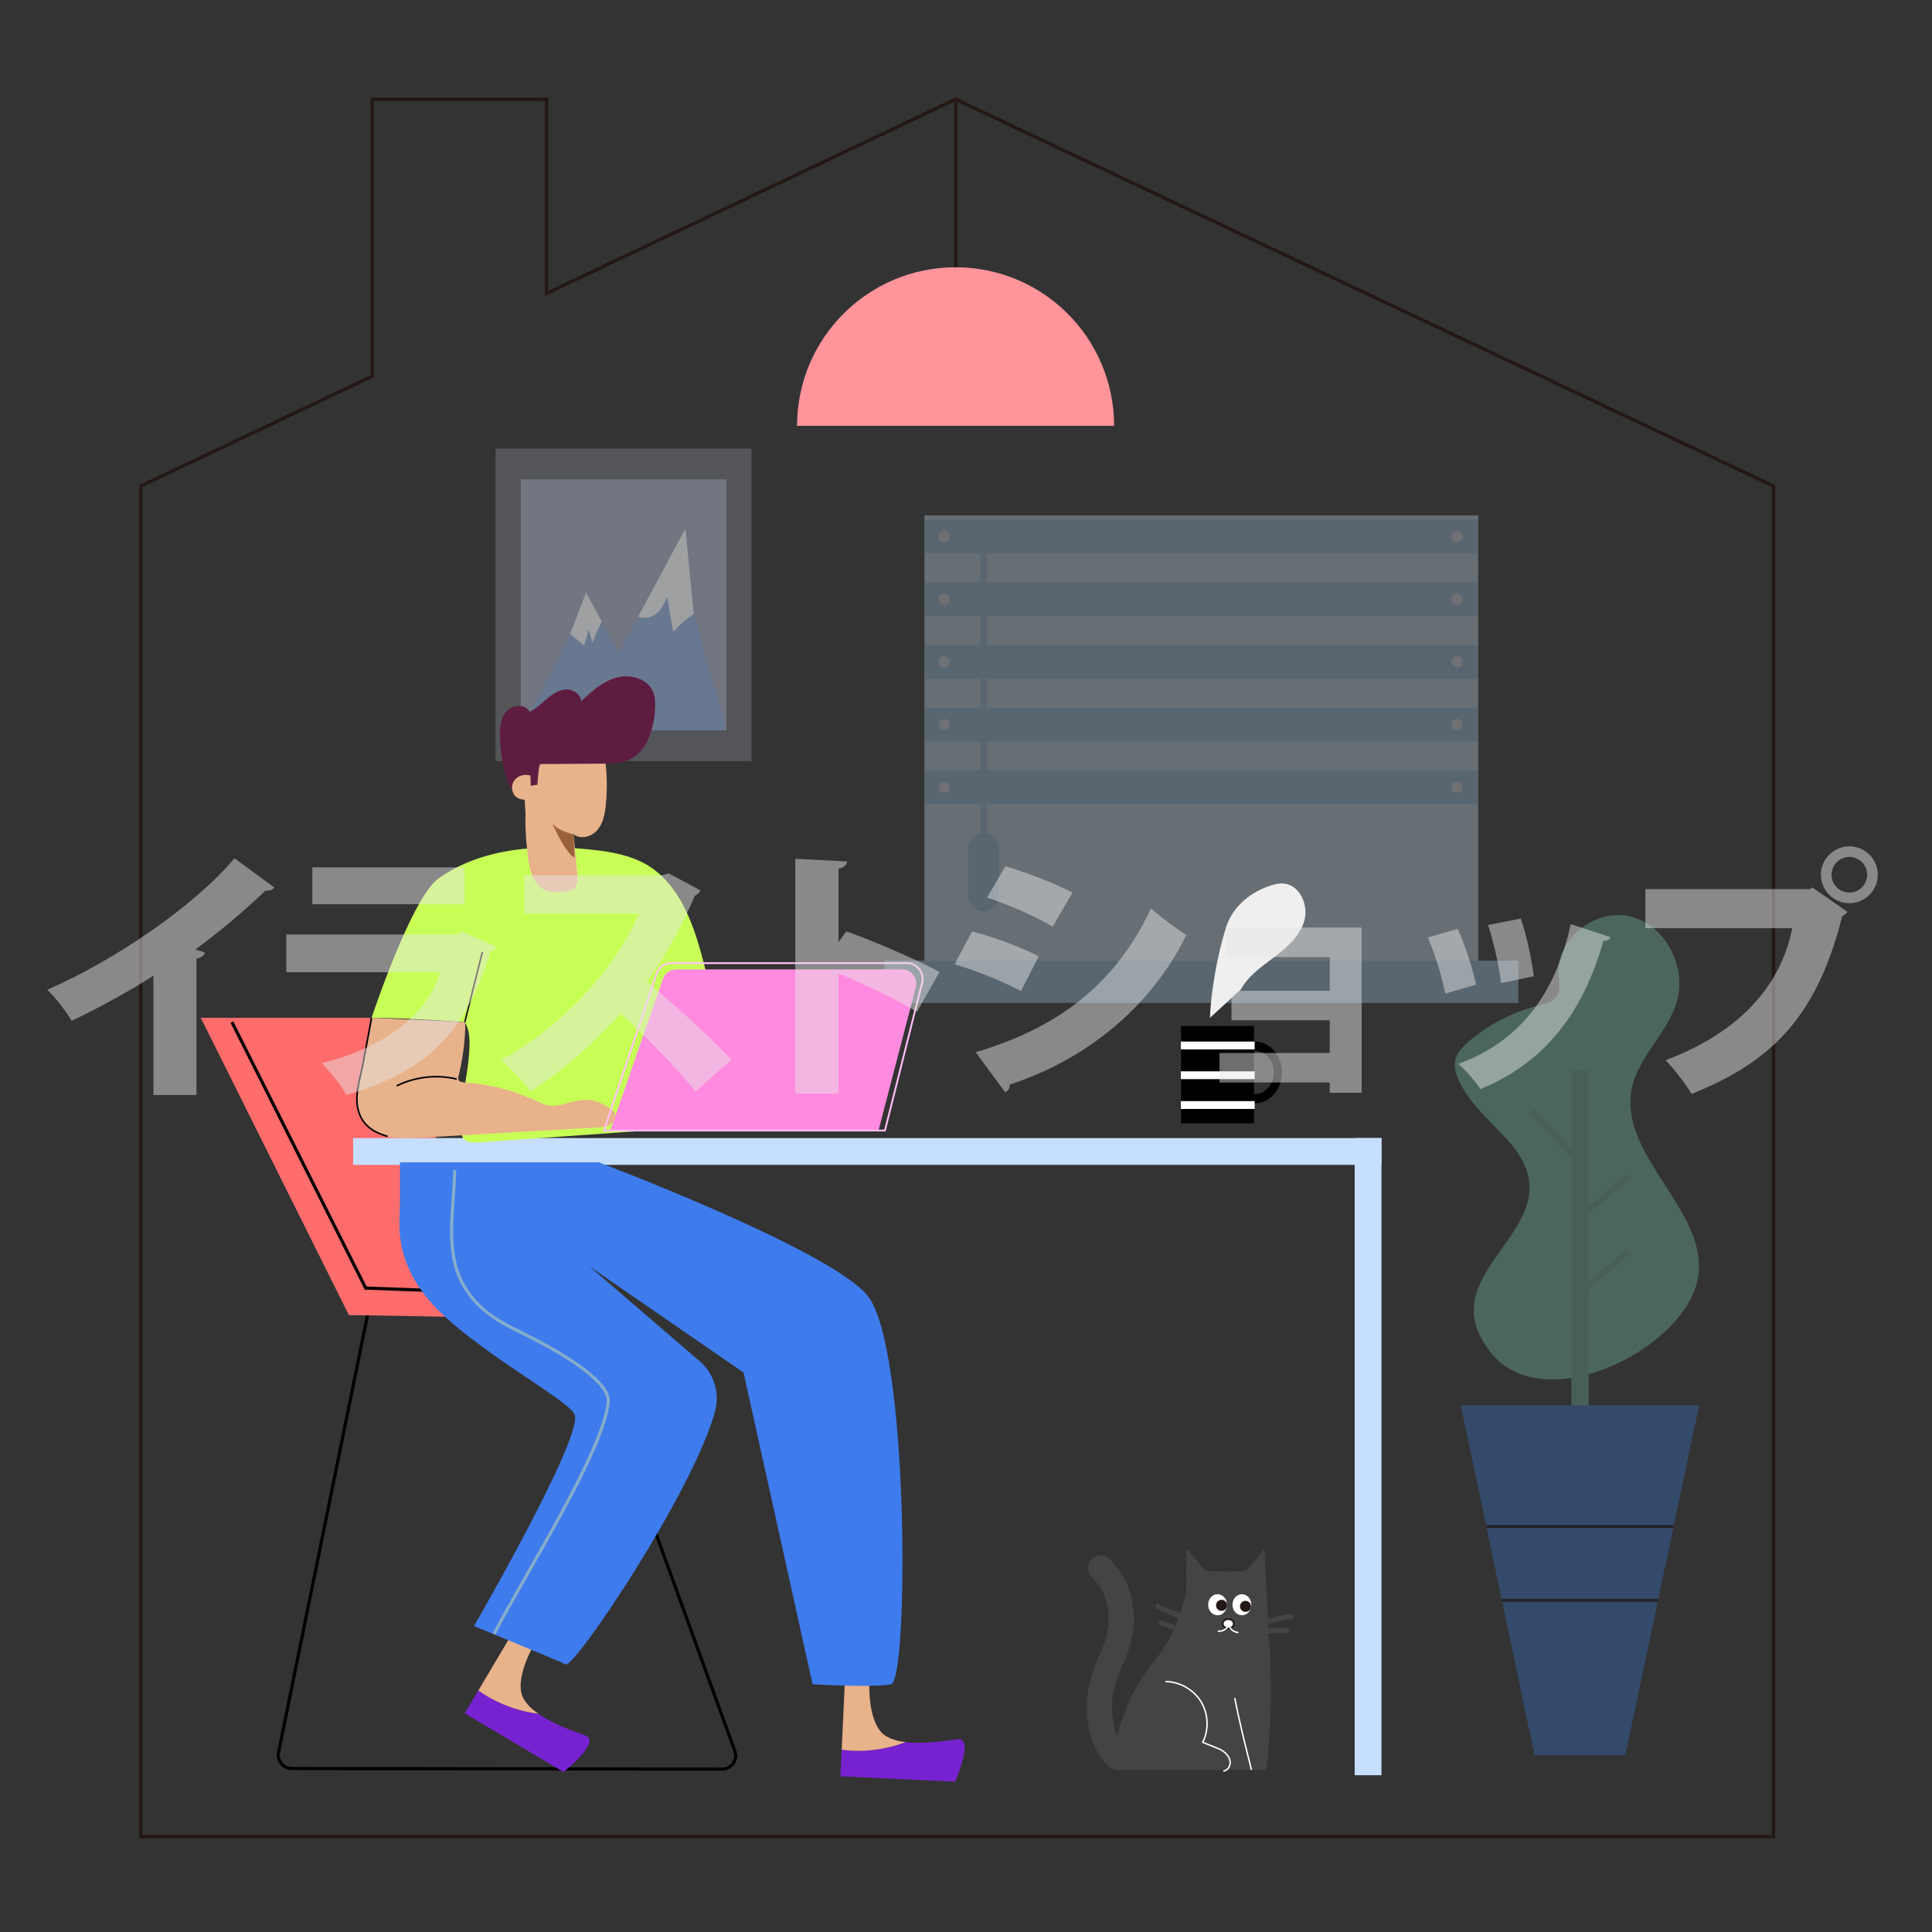 <?xml version="1.0" encoding="utf-8"?>
<!-- Generator: Adobe Illustrator 24.2.1, SVG Export Plug-In . SVG Version: 6.00 Build 0)  -->
<svg version="1.1" xmlns="http://www.w3.org/2000/svg" xmlns:xlink="http://www.w3.org/1999/xlink" x="0px" y="0px"
	 viewBox="0 0 640 640" style="enable-background:new 0 0 640 640;" xml:space="preserve">
<rect x="0" y="0" width="640" height="640" fill="#333333" stroke="none"/>
<style type="text/css">
	.st0{opacity:0.33;}
	.st1{fill:#D2E9FC;}
	.st2{fill:#A8CEED;}
	.st3{fill:none;stroke:#A8CEED;stroke-width:2.106;stroke-miterlimit:10;}
	.st4{fill:#EAF0F9;}
	.st5{opacity:0.29;}
	.st6{fill:#87E6C6;}
	.st7{fill:#78CCB0;}
	.st8{fill:#3284F4;}
	.st9{fill:none;stroke:#000000;stroke-width:1.001;stroke-miterlimit:10;}
	.st10{fill:none;stroke:#78CCB0;stroke-width:2.002;stroke-miterlimit:10;}
	.st11{fill:none;stroke:#231815;stroke-width:1.108;stroke-miterlimit:10;}
	.st12{fill:#FF949B;}
	.st13{fill:#EFEFEF;}
	.st14{fill:#FFFFFF;}
	.st15{fill:#444444;}
	.st16{fill:#231815;}
	.st17{fill:#FFFFFF;stroke:#231815;stroke-width:0.601;stroke-miterlimit:10;}
	.st18{fill:none;stroke:#FFFFFF;stroke-width:0.48;stroke-miterlimit:10;}
	.st19{opacity:0.2;fill:#DBDFED;}
	.st20{opacity:0.2;fill:#FFFFFF;}
	.st21{opacity:0.3;}
	.st22{opacity:0.2;fill:#4D5FFF;}
	.st23{opacity:0.55;fill:#3284F4;}
	.st24{fill:#7722D1;}
	.st25{fill:#E8B28B;}
	.st26{fill:none;stroke:#000000;stroke-width:1.044;stroke-miterlimit:10;}
	.st27{fill:#FE6C6C;}
	.st28{fill:none;stroke:#000000;stroke-width:1.044;stroke-linecap:square;stroke-miterlimit:10;}
	.st29{fill:#C7DFFF;}
	.st30{fill:#3E7BED;}
	.st31{fill:#C8FF57;}
	.st32{fill:#FF8ADF;}
	.st33{fill:none;}
	.st34{fill:none;stroke:#FFBFF5;stroke-width:0.6;stroke-miterlimit:10;}
	.st35{fill:none;stroke:#85ACCC;stroke-width:1.044;stroke-miterlimit:10;}
	.st36{fill:#5E1D40;}
	.st37{fill:none;stroke:#000000;stroke-width:0.522;stroke-miterlimit:10;}
	.st38{fill:#99623B;}
	.st39{fill:none;stroke:#231815;stroke-width:0.522;stroke-miterlimit:10;}
	.st40{opacity:0.48;}
	.st41{fill:#E6E6E5;}
</style>
<g id="レイヤー_2">
	<g class="st0">
		<rect x="306.24" y="170.74" class="st1" width="183.44" height="148.71"/>
		<rect x="306.24" y="172.16" class="st2" width="183.44" height="11.2"/>
		<rect x="306.24" y="192.91" class="st2" width="183.44" height="11.2"/>
		<rect x="306.24" y="213.66" class="st2" width="183.44" height="11.2"/>
		<rect x="306.24" y="234.42" class="st2" width="183.44" height="11.2"/>
		<rect x="306.24" y="255.17" class="st2" width="183.44" height="11.2"/>
		<rect x="292.93" y="318.24" class="st2" width="210.05" height="14"/>
		<line class="st3" x1="325.84" y1="183.36" x2="325.84" y2="283.91"/>
		<path class="st2" d="M325.84,301.84L325.84,301.84c-2.8,0-5.07-2.27-5.07-5.07v-15.77c0-2.8,2.27-5.07,5.07-5.07h0
			c2.8,0,5.07,2.27,5.07,5.07v15.77C330.91,299.57,328.64,301.84,325.84,301.84z"/>
		<g>
			<circle class="st4" cx="482.68" cy="177.76" r="1.87"/>
			<circle class="st4" cx="482.68" cy="198.51" r="1.87"/>
			<circle class="st4" cx="482.68" cy="219.27" r="1.87"/>
			<circle class="st4" cx="482.68" cy="240.02" r="1.87"/>
			<circle class="st4" cx="482.68" cy="260.77" r="1.87"/>
		</g>
		<g>
			<circle class="st4" cx="312.77" cy="177.76" r="1.87"/>
			<circle class="st4" cx="312.77" cy="198.51" r="1.87"/>
			<circle class="st4" cx="312.77" cy="219.27" r="1.87"/>
			<circle class="st4" cx="312.77" cy="240.02" r="1.87"/>
			<circle class="st4" cx="312.77" cy="260.77" r="1.87"/>
		</g>
	</g>
	<g class="st5">
		<path class="st6" d="M500.24,378.61c-6-6.98-13.7-12.87-17.23-21.37c-0.83-1.99-1.4-4.2-0.89-6.29c0.55-2.22,2.23-3.97,3.94-5.49
			c6.54-5.83,14.51-10.04,23.01-12.16c2.65-0.66,5.7-1.38,6.94-3.81c0.99-1.94,0.43-4.26,0.24-6.44
			c-1.02-11.89,12.14-22.23,23.75-19.47c11.61,2.77,18.79,16.55,15.53,28.03c-3,10.57-12.88,18.34-15.01,29.12
			c-4.51,22.75,27.14,41.45,21.65,63.98c-5.57,22.84-50.74,44.96-68.12,23.57C471.23,420.2,524.36,406.66,500.24,378.61z"/>
		<rect x="520.56" y="354.61" class="st7" width="5.71" height="117.22"/>
		<polygon class="st8" points="538.42,581.41 508.33,581.41 483.89,465.53 562.86,465.53 		"/>
		<line class="st9" x1="554.39" y1="505.67" x2="492.36" y2="505.67"/>
		<line class="st9" x1="549.25" y1="530.12" x2="497.51" y2="530.12"/>
		<path class="st10" d="M522.37,428.49c5.96-4.29,11.62-9,16.91-14.1"/>
		<path class="st10" d="M522.37,403.63c5.96-4.29,11.62-9,16.91-14.1"/>
		<path class="st10" d="M507.36,367.96c4.72,4.99,9.44,9.99,14.17,14.98"/>
	</g>
	<g>
		<line class="st11" x1="316.55" y1="112.41" x2="316.55" y2="32.59"/>
		<path class="st12" d="M264.04,141.05c0-29,23.51-52.51,52.51-52.51c29,0,52.51,23.51,52.51,52.51H264.04z"/>
	</g>
	<g>
		<g>
			<g>
				<rect x="391.23" y="339.87" width="24.19" height="32.26"/>
				<path d="M415.61,345.01c-0.11,0-0.23,0-0.34,0.01v3.05c0.11-0.01,0.23-0.01,0.34-0.01c3.52,0,6.37,3.22,6.37,7.19
					c0,3.97-2.85,7.19-6.37,7.19c-0.11,0-0.23,0-0.34-0.01v3.05c0.11,0.01,0.23,0.01,0.34,0.01c5.01,0,9.07-4.58,9.07-10.24
					C424.68,349.6,420.62,345.01,415.61,345.01z"/>
			</g>
			<g>
				<path class="st13" d="M400.8,337.19c0.52-11.67,3.38-24.14,5.56-30.58c2.18-6.44,8.05-11.18,14.52-13.26
					c1.41-0.45,2.89-0.8,4.37-0.67c5.26,0.47,8.23,6.99,6.88,12.1c-1.35,5.11-5.58,8.89-9.79,12.09c-4.21,3.2-8.76,6.29-11.32,10.92
					"/>
			</g>
		</g>
		<rect x="391.18" y="345.03" class="st14" width="24.44" height="2.59"/>
		<rect x="391.18" y="354.89" class="st14" width="24.44" height="2.59"/>
		<rect x="391.18" y="364.76" class="st14" width="24.44" height="2.59"/>
	</g>
	<g>
		<g>
			<g>
				<g>
					<path class="st15" d="M420.98,559.74c-0.17,0.43,0.13,1.85,0.1,2.3c-0.34,6.45-0.63,12.91-0.97,19.36
						c-0.07,1.22-0.36,2.45-0.48,3.67c-0.11,0.98-0.54,1.28-1.52,1.26c-6.41-0.04-12.84-0.01-19.25-0.01
						c-9.3,0-18.61-0.07-27.9,0.04c-2.07,0.03-3.51-0.75-4.73-2.19c-3.68-4.34-5.47-9.48-6.04-15.08
						c-0.73-7.23,0.93-14.02,3.91-20.54c1.51-3.28,2.69-6.64,3.05-10.23c0.58-5.98-0.95-11.27-5.22-15.64
						c-1.92-1.96-2.02-4.53-0.28-6.24c1.75-1.71,4.34-1.59,6.24,0.38c5.9,6.12,8.3,13.47,7.58,21.89
						c-0.38,4.57-1.73,8.89-3.66,13.03c-2.35,5.07-3.87,10.33-3.36,15.97c0.19,2.23,0.82,4.42,1.25,6.63c0.17,0,0.35-0.01,0.52-0.01
						c0.13-0.42,0.28-0.82,0.4-1.22c2.34-8.42,6.18-16.01,11.74-22.82c2.77-3.39,4.95-7.09,6.67-11.01c0.56-1.24,1.08-2.5,1.53-3.79
						c0.89-2.41,1.63-4.88,2.26-7.41c0.22-0.87,0.15-1.83,0.15-2.73c0.01-3.58,0-7.15,0.01-10.74c0-0.43,0.04-0.87,0.09-1.68
						c0.52,0.55,0.82,0.85,1.09,1.18c1.52,1.84,2.97,3.72,4.54,5.51c0.42,0.47,1.2,0.87,1.82,0.89c3.71,0.08,7.42,0.08,11.13,0
						c0.62-0.01,1.4-0.4,1.82-0.87c1.57-1.79,3.04-3.68,4.54-5.53c0.27-0.32,0.58-0.62,0.86-0.93c0.39,7.97,0.78,15.88,1.17,23.77
						c0.04,1.05,0.09,2.11,0.15,3.17c0.07,1.45,0.15,2.92,0.22,4.38c0.13,0.03,0.2,2.46,0.33,2.5c0.03-0.03,0.08,3.04,0.11,3.02
						L420.98,559.74z"/>
				</g>
				<g>
					<ellipse class="st14" cx="403.33" cy="531.59" rx="3.12" ry="3.49"/>
					<circle class="st16" cx="404.66" cy="531.79" r="1.83"/>
				</g>
				<g>
					<ellipse class="st14" cx="411.4" cy="531.59" rx="3.12" ry="3.49"/>
					<circle class="st16" cx="412.59" cy="532.13" r="1.83"/>
				</g>
				<g>
					<g>
						<path class="st15" d="M383.12,532.88c2.64,1.29,5.35,2.42,8.08,3.49c1.3,0.51,2.63,0.81,3.94,1.26
							c1.12,0.39,2.21,1.01,3.44,0.87c1.06-0.13,1.07-1.81,0-1.68c-1.14,0.14-2.2-0.55-3.25-0.89c-1.24-0.4-2.48-0.7-3.69-1.18
							c-2.6-1.02-5.17-2.09-7.68-3.32C383,530.96,382.15,532.4,383.12,532.88L383.12,532.88z"/>
					</g>
				</g>
				<g>
					<g>
						<path class="st15" d="M384.39,538.45c2.27,0.45,4.31,1.65,6.45,2.47c1.15,0.44,2.28,0.92,3.44,1.34
							c0.83,0.3,1.53,0.92,2.43,0.99c1.08,0.09,1.07-1.59,0-1.68c-0.32-0.03-0.69-0.36-0.97-0.51c-0.46-0.25-0.97-0.4-1.45-0.58
							c-1.08-0.41-2.15-0.85-3.23-1.26c-2.08-0.8-4.03-1.94-6.24-2.38C383.78,536.62,383.33,538.24,384.39,538.45L384.39,538.45z"/>
					</g>
				</g>
				<g>
					<g>
						<path class="st15" d="M417.63,538.12c0.73,0.07,1.49-0.07,2.21-0.2c0.98-0.17,1.94-0.4,2.91-0.63
							c0.96-0.23,1.92-0.47,2.89-0.67c0.77-0.16,1.32-0.3,2.04-0.29c1.08,0.01,1.08-1.67,0-1.68c-1.71-0.01-3.48,0.57-5.13,0.97
							c-0.96,0.23-1.92,0.46-2.89,0.64c-0.7,0.13-1.3,0.26-2.04,0.19c-0.45-0.04-0.84,0.42-0.84,0.84
							C416.79,537.77,417.18,538.07,417.63,538.12L417.63,538.12z"/>
					</g>
				</g>
				<g>
					<g>
						<path class="st15" d="M419.33,541.17c0.07-0.07-0.14,0.18-0.05,0.04c0.01-0.02,0.2-0.09,0.04-0.02
							c-0.15,0.07,0.03-0.01,0.07-0.02c0.06-0.02,0.11-0.03,0.17-0.05c0.14-0.04,0.29-0.06,0.43-0.08c0.18-0.03-0.16,0.01,0.04-0.01
							c0.09-0.01,0.19-0.02,0.28-0.03c0.77-0.07,1.54-0.08,2.31-0.08c1.28,0,2.56,0.09,3.83,0.1c1.08,0,1.08-1.68,0-1.68
							c-1.37,0-2.73-0.1-4.1-0.1c-0.8,0-1.6,0.02-2.4,0.12c-0.62,0.08-1.35,0.16-1.82,0.62
							C417.37,540.74,418.56,541.93,419.33,541.17L419.33,541.17z"/>
					</g>
				</g>
			</g>
			<ellipse class="st17" cx="406.88" cy="537.89" rx="1.86" ry="1.55"/>
			<path class="st18" d="M403.42,540.34c1.67,0.23,3.41-0.91,3.87-2.53c-0.24,0.76,0.2,1.58,0.79,2.12s1.39,0.79,2.18,0.86"/>
		</g>
		<path class="st18" d="M386.08,557.04c4.7,0.04,9.3,2.64,11.76,6.64c2.46,4.01,2.69,9.29,0.59,13.49c1.9,0.76,3.8,1.53,5.7,2.29
			c5.12,2.79,3.49,7.01,1.09,7.24"/>
		<path class="st18" d="M409.04,562.47c1.52,7.98,3.4,15.31,5.53,23.82"/>
	</g>
	<polygon class="st11" points="587.51,161.01 587.51,608.41 46.64,608.41 46.64,161.01 123.3,124.62 123.3,32.88 181.07,32.88 
		181.07,97.19 316.56,32.88 	"/>
	<g>
		<rect x="164.19" y="148.6" class="st19" width="84.78" height="103.52"/>
		<rect x="172.54" y="158.79" class="st20" width="68.09" height="83.14"/>
		<g class="st21">
			<rect x="172.54" y="158.79" class="st22" width="68.09" height="83.14"/>
			<g>
				<polygon class="st23" points="240.63,241.93 172.54,241.93 188.89,210 194.14,196.26 199.35,205.95 204.91,216.29 
					211.41,204.23 227.05,175.16 229.83,203.32 				"/>
				<path class="st14" d="M229.82,203.33c-2.5,1.73-4.82,3.74-6.83,5.93c-0.67-3.84-1.31-7.68-1.98-11.54
					c-1.03,2.37-2.24,4.92-4.64,6.26c-1.44,0.8-3.45,0.88-4.97,0.26l15.64-29.07L229.82,203.33z"/>
			</g>
			<path class="st14" d="M199.35,205.95l-0.13,0.18c-1.11,2.22-2.11,4.51-2.99,6.85c-0.33-1.52-0.77-3.02-1.31-4.46
				c-0.34,1.8-0.82,3.58-1.49,5.28c-1.52-1.26-3.02-2.53-4.54-3.81l5.26-13.74L199.35,205.95z"/>
		</g>
	</g>
	<g>
		<g>
			<path class="st24" d="M316.38,590.21l-37.98-1.78l0.42-8.81c7.09,0.93,14.43,0.01,21.17-2.52c5.9,0.74,12.87-0.35,17.05-0.94
				C322.99,575.34,316.38,590.21,316.38,590.21z"/>
			<path class="st25" d="M299.99,577.11c-6.74,2.53-14.08,3.45-21.17,2.52l1.07-22.87l8.08,0.6c0,0-0.69,13.9,5.45,17.7
				C295.21,576.17,297.52,576.81,299.99,577.11z"/>
		</g>
		<path class="st26" d="M122.76,430.66l-30.48,149.8c-0.57,2.78,1.56,5.38,4.39,5.38l142.55,0.2c3.1,0,5.26-3.07,4.2-5.99
			L188.68,429.1"/>
		<g>
			<path class="st24" d="M186.65,586.98l-32.7-19.42l4.51-7.58c5.82,4.15,12.74,6.79,19.88,7.72c4.86,3.42,11.52,5.74,15.49,7.18
				C199.47,576.96,186.65,586.98,186.65,586.98z"/>
			<path class="st25" d="M178.34,567.71c-7.14-0.94-14.05-3.57-19.88-7.72l11.69-19.69l6.85,4.32c0,0-7.14,11.94-3.51,18.18
				C174.56,564.64,176.29,566.29,178.34,567.71z"/>
		</g>
		<path class="st27" d="M177.01,437.63c-1.87-1.3-61.43-1.98-61.43-1.98l-49.06-98.49h56.58L177.01,437.63z"/>
		<line class="st28" x1="77.06" y1="339.04" x2="121.14" y2="426.69"/>
		<line class="st26" x1="121.14" y1="426.69" x2="157.87" y2="428.05"/>
		<g>
			
				<rect x="116.97" y="377" transform="matrix(-1 -4.488999e-11 4.488999e-11 -1 574.607 762.879)" class="st29" width="340.66" height="8.88"/>
			
				<rect x="448.76" y="377" transform="matrix(-1 -4.487400e-11 4.487400e-11 -1 906.392 965.063)" class="st29" width="8.88" height="211.06"/>
		</g>
		<path class="st30" d="M198.3,385.01c0,0,76.28,28.78,89.01,44.08c13.91,16.73,13.77,127.66,7.86,128.85
			c-5.91,1.18-25.99,0-25.99,0l-22.87-103.26l-51.05-35.19l36.99,31.83c4.4,4.1,6.19,10.28,4.64,16.1
			c-7.03,26.39-46.62,85.32-49.52,83.93c-3.54-1.71-30.36-12.7-30.36-12.7s36.97-63.82,33.26-70.3
			c-3.32-5.8-39.26-24.32-50.76-40.96c-8.94-12.94-7.02-22.27-7.02-28.71v-13.64H198.3z"/>
		<path class="st31" d="M145.34,290.92c14.35-10.09,33.16-11.33,50.61-9.46c6.53,0.7,13.21,1.85,18.8,5.3
			c9.08,5.59,13.72,16.17,16.76,26.38c5.75,19.29,7.73,39.69,5.8,59.72c-26.32,1.87-52.64,3.73-78.97,5.6
			c-1.59,0.11-3.39,0.15-4.52-0.97c-0.8-0.79-1.04-1.97-1.22-3.08c-1.33-7.91,6.07-28.96,1.35-35.8c0,0-18.35-1.45-30.86-1.45
			C123.09,337.15,136.29,297.29,145.34,290.92z"/>
		<path class="st32" d="M202.15,374.5h88.87l12.35-47.46c0.78-2.99-1.48-5.91-4.57-5.91h-74.77c-2.01,0-3.8,1.27-4.46,3.18
			L202.15,374.5z"/>
		<path class="st33" d="M126.05,342.64c-1.33,9.23-3.22,18.37-5.66,27.37c6.87,4.98,16.1,4.72,24.57,4.24
			c18.29-1.03,36.58-2.07,54.87-3.1c0.73-0.04,1.49-0.09,2.11-0.48c1.47-0.93,1.23-3.31-0.02-4.51c-1.25-1.2-3.07-1.54-4.78-1.83
			c-3.75-0.62-7.85-1.19-11.16,0.69c-0.84,0.48-1.62,1.11-2.56,1.32c-0.9,0.2-1.84-0.01-2.75-0.23c-11.37-2.7-22.73-5.4-34.1-8.11
			c0.82-5.57,2.31-11.04,4.41-16.25c-7.39,0.85-14.73-0.96-22.16-0.96L126.05,342.64z"/>
		<path class="st25" d="M174.07,269.14c-0.12,5.27,0.21,10.54,0.97,15.75c0.56,3.84,1.75,8.17,5.24,9.86
			c2.1,1.02,4.55,0.82,6.87,0.6c1.01-0.1,2.08-0.22,2.88-0.83c1.44-1.11,1.4-3.26,1.22-5.07c-0.42-4.37-0.85-8.73-1.27-13.1
			c2.28,1.86,5.94,0.89,7.87-1.34c1.92-2.23,2.51-5.3,2.82-8.22c0.65-6.12,0.4-12.33-0.73-18.37c-0.33-1.78-0.77-3.61-1.87-5.05
			c-2.18-2.85-6.23-3.36-9.82-3.32c-4.76,0.06-10.03,0.96-12.94,4.72c-3.02,3.9-2.67,9.44-1.92,14.31L174.07,269.14z"/>
		<path class="st25" d="M123.09,337.15c8.04,0.42,22.82,1.03,30.86,1.45c0.48,0.02,0.02,9.98-2.02,17.7
			c-1.28,4.83,5.8-0.98,27.77,9.28c6.81,3.18,12.84-5.46,22.24,1.62c0.52,0.39,1.18,0.63,1.55,1.16c0.9,1.28,0.15,3.18-1.16,4.05
			s-2.95,0.99-4.51,1.08c-19.69,1.14-39.37,2.28-59.06,3.42c-3.47,0.2-6.99,0.4-10.38-0.37c-3.39-0.77-6.68-2.65-8.36-5.69
			c-2.41-4.36-2.03-9.95-0.55-14.71L123.09,337.15z"/>
		<path class="st34" d="M200.07,374.5l17.41-51.93c0.71-2.11,2.63-3.52,4.78-3.52h78.29c3.31,0,5.73,3.24,4.9,6.55l-12.3,48.9
			H200.07z"/>
		<path class="st35" d="M150.6,387.55c-0.07,12.35-3.57,26.84,2.95,38.2c5.96,10.37,14.75,13.25,24.79,18.56
			c10.23,5.41,23.73,13.88,23.15,20.11c-1.53,16.4-28.2,58.06-37.83,76.87"/>
		<path class="st36" d="M165.6,243.93c-0.08-2.96,0.23-6.19,2.24-8.38c2.01-2.18,6.22-2.4,7.58,0.24c2.18-0.96,3.89-2.7,5.7-4.25
			c1.81-1.55,3.89-2.99,6.27-3.14c2.38-0.15,5,1.48,5.13,3.86c3.46-3.21,7.1-6.54,11.65-7.8c4.55-1.27,10.25,0.27,12.13,4.6
			c0.81,1.86,0.82,3.96,0.7,5.99c-0.4,6.74-2.86,14.33-9.13,16.85c-2.48,0.99-5.21,1.04-7.88,1.07c-7.52,0.08-13.47,0.05-20.99,0.14
			c-0.6,0.2-0.9,6.21-1.01,7.01c0.16-0.63-7.77,1.64-8.08,1.54c-0.18-0.05-0.3-0.21-0.41-0.36
			C166.75,257.2,165.74,248.82,165.6,243.93z"/>
		<path class="st37" d="M151.29,357.46c-6.62-1.59-13.79-0.78-19.88,2.25"/>
		<path class="st37" d="M123.09,337.15c-0.93,4.99-1.86,9.99-2.79,14.98c-1.08,5.81-3.51,11.97-0.92,17.59
			c1.74,3.79,5.12,5.63,9.03,6.72"/>
		<path class="st25" d="M175.72,256.92c-1.96-0.65-4.35,0.05-5.48,1.79c-1.12,1.73-0.7,4.35,1.03,5.49
			c1.36,0.89,3.11,0.79,4.73,0.65"/>
		<path class="st38" d="M189.98,276.36c0,0-5.19-1.05-7.04-3.6c0,0,4.17,9.72,7.41,11.34L189.98,276.36z"/>
		<line class="st39" x1="153.95" y1="338.61" x2="159.8" y2="315.34"/>
	</g>
</g>
<g id="レイヤー_1">
	<g class="st40">
		<path class="st41" d="M50.83,323.21c-7.13,4.66-18.57,10.91-27.1,14.96c-1.76-2.99-5.37-7.83-8.1-10.29
			c22.44-9.77,48.84-27.81,62.04-43.56l13.2,9.68c-0.53,0.7-1.5,1.14-2.99,1.06c-6.86,6.6-14.87,13.38-23.14,19.45l3.17,1.06
			c-0.26,0.88-1.14,1.67-2.82,1.94v45.23H50.83V323.21z"/>
		<path class="st41" d="M164.44,313.62c-0.35,0.62-1.06,1.23-1.94,1.58c-8.27,27.01-21.21,39.86-47.78,47.52
			c-1.5-3.08-5.54-7.83-8.18-10.56c21.21-5.02,35.64-16.98,39.25-30.1H94.84v-12.5h56.67l1.5-0.97L164.44,313.62z M153.88,299.54
			h-50.42v-12.23h50.42V299.54z"/>
		<path class="st41" d="M232.03,294.96c-0.35,0.79-1.06,1.41-1.85,1.76c-5.02,11.44-8.98,18.83-15.93,28.51
			c8.18,6.69,20.42,17.77,28.07,25.78l-11.88,10.56c-6.34-7.83-18.22-20.06-24.82-25.78c-8.54,9.24-19.1,19.01-29.83,25.69
			c-2.2-2.9-6.95-7.83-9.94-10.29c20.68-11.18,37.93-30.45,45.85-48.49h-38.02v-12.76h45.67l2.2-0.62L232.03,294.96z"/>
		<path class="st41" d="M303.75,335.18c-6.6-3.96-17.69-9.33-25.96-12.67v39.77h-14.34v-77.79l17.16,0.88
			c-0.09,1.06-0.88,2.02-2.82,2.38v24.29l2.55-3.52c9.42,3.34,22.44,8.98,30.89,13.46L303.75,335.18z"/>
		<path class="st41" d="M322.05,308.52c7.83,2.11,16.28,5.28,22,8.27l-5.81,11.53c-5.63-2.99-14.43-6.69-22-8.89L322.05,308.52z
			 M323.2,348.55c26.22-7.74,45.93-21.65,58.08-47.61c2.64,2.38,8.89,7.04,11.7,8.8c-12.06,24.64-33.97,41.53-58.52,49.54
			c0.18,0.88-0.26,1.94-1.5,2.55L323.2,348.55z M333.05,286.96c7.83,2.38,16.1,5.54,22.26,8.71l-6.6,11.26
			c-6.25-3.61-13.99-7.04-21.74-9.59L333.05,286.96z"/>
		<path class="st41" d="M451.06,307.28v54.73H440.5v-3.43h-36.52v-9.77h36.52v-10.82h-32.56v-9.77h32.56v-11.18H406v-9.77H451.06z"
			/>
		<path class="st41" d="M482.91,307.72c2.38,5.19,4.93,13.2,6.07,18.48l-10.21,2.9c-1.14-5.63-3.43-13.2-5.81-18.57L482.91,307.72z
			 M533.51,310.45c-0.26,0.7-1.14,1.32-2.38,1.23c-7.3,26.05-21.38,41.18-40.74,49.1c-1.41-2.2-4.84-6.33-7.3-8.36
			c17.78-6.42,31.59-20.24,37.22-46.29L533.51,310.45z M503.77,304.29c1.85,5.1,3.61,13.55,4.31,19.1l-10.82,2.29
			c-0.7-5.9-2.55-13.9-4.31-19.27L503.77,304.29z"/>
		<path class="st41" d="M545.04,294.52h54.56l0.79-0.53l11.62,8.1c-0.44,0.53-1.06,1.06-1.76,1.41
			c-8.27,32.91-22.97,48.13-49.89,58.87c-1.94-3.34-5.9-8.36-8.62-11.17c23.05-8.62,37.93-23.41,41.97-43.73h-48.66V294.52z
			 M612.62,280.36c5.19,0,9.42,4.22,9.42,9.42s-4.22,9.42-9.42,9.42c-5.19,0-9.42-4.22-9.42-9.42
			C603.21,284.4,607.61,280.36,612.62,280.36z M618.52,289.77c0-3.26-2.64-5.9-5.9-5.9c-3.26,0-5.9,2.64-5.9,5.9s2.64,5.9,5.9,5.9
			C616.06,295.67,618.52,292.85,618.52,289.77z"/>
	</g>
</g>
</svg>
